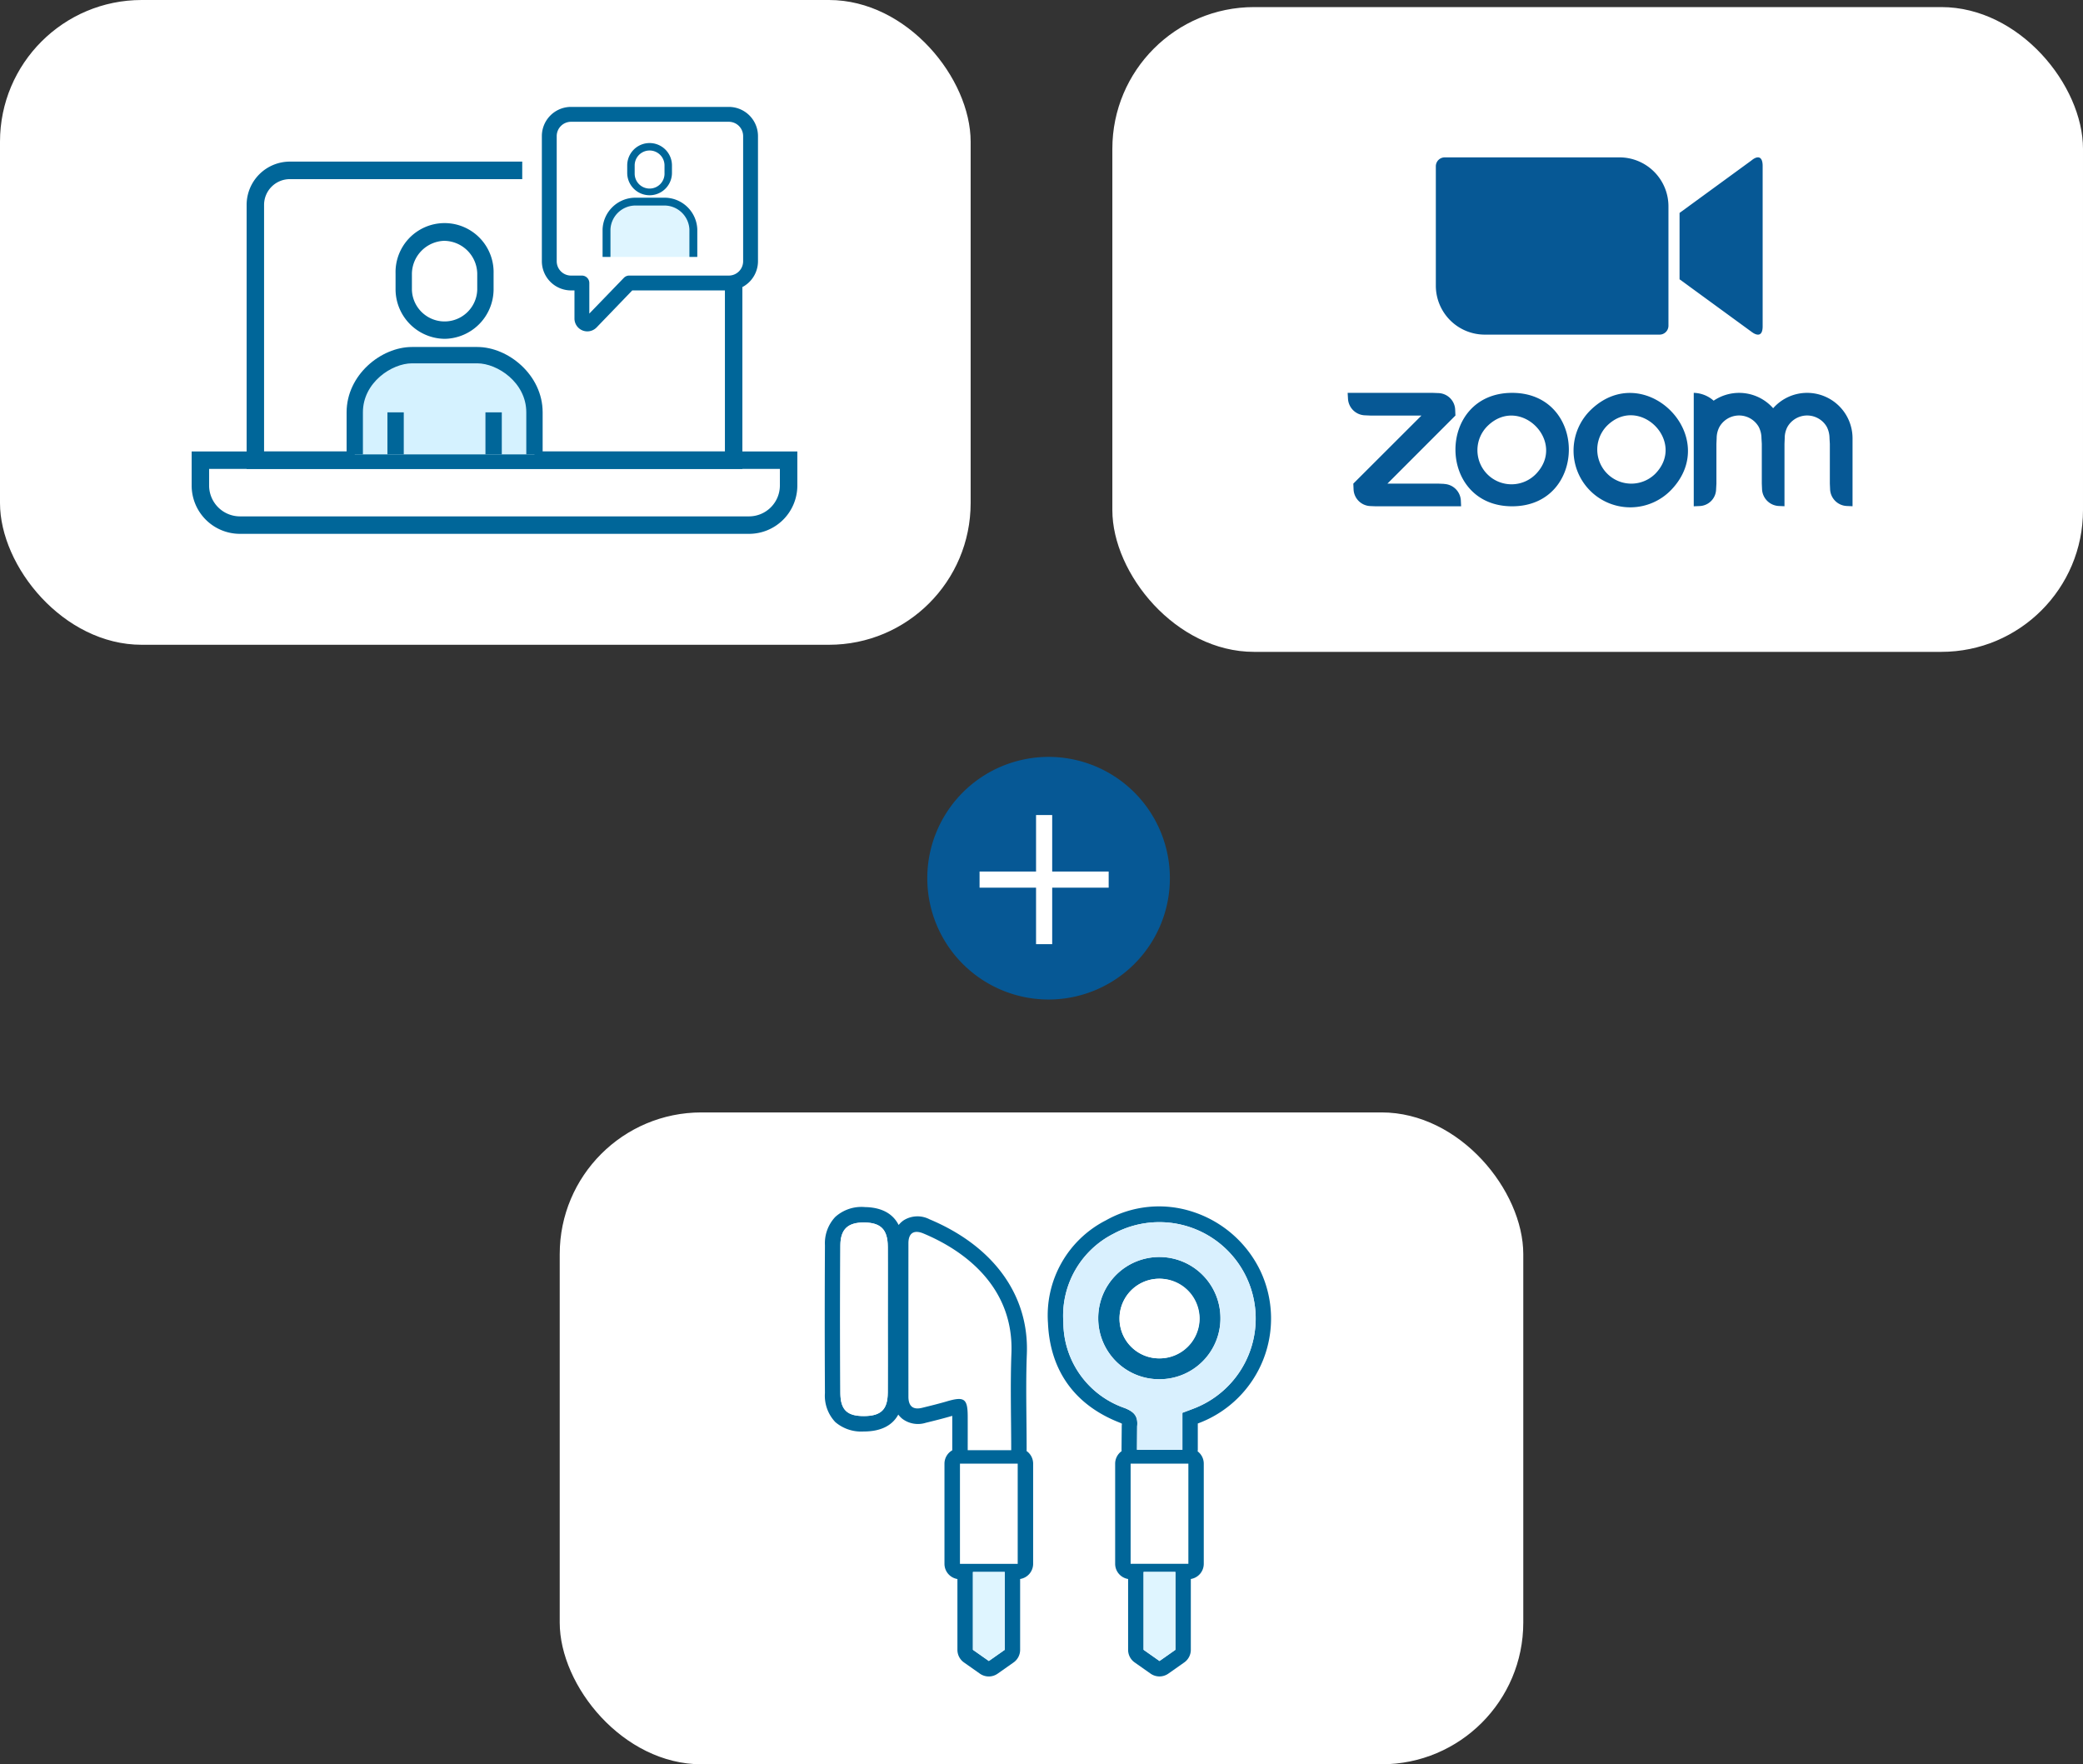 <svg xmlns="http://www.w3.org/2000/svg" xmlns:xlink="http://www.w3.org/1999/xlink" width="294" height="249" viewBox="0 0 294 249">
  <rect x="0" y="0" width="294" height="249" fill="#333333" stroke="none"/>
  <defs>
    <clipPath id="clip-path">
      <rect id="長方形_11454" data-name="長方形 11454" width="85.487" height="77.689" fill="none"/>
    </clipPath>
    <clipPath id="clip-path-2">
      <rect id="長方形_11458" data-name="長方形 11458" width="30.982" height="33.2" fill="none"/>
    </clipPath>
    <clipPath id="clip-path-4">
      <rect id="長方形_11486" data-name="長方形 11486" width="71.264" height="16.157" fill="none"/>
    </clipPath>
    <clipPath id="clip-path-5">
      <rect id="長方形_11487" data-name="長方形 11487" width="46.126" height="25.019" fill="none"/>
    </clipPath>
    <clipPath id="clip-path-6">
      <rect id="長方形_11485" data-name="長方形 11485" width="63.002" height="66.335" fill="none"/>
    </clipPath>
  </defs>
  <g id="グループ_6170" data-name="グループ 6170" transform="translate(-3976 -3207)">
    <g id="グループ_6166" data-name="グループ 6166" transform="translate(4106.88 3313.823)">
      <path id="パス_9402" data-name="パス 9402" d="M17.12,0A17.12,17.12,0,1,1,0,17.12,17.12,17.12,0,0,1,17.12,0Z" transform="translate(0 0)" fill="#065895"/>
      <g id="グループ_6046" data-name="グループ 6046" transform="translate(7.378 8.206)">
        <rect id="長方形_11483" data-name="長方形 11483" width="18.223" height="2.278" transform="translate(0 7.973)" fill="#fff"/>
        <rect id="長方形_11484" data-name="長方形 11484" width="18.223" height="2.278" transform="translate(7.973 18.223) rotate(-90)" fill="#fff"/>
      </g>
    </g>
    <g id="グループ_6167" data-name="グループ 6167" transform="translate(3976.408 3207)">
      <rect id="長方形_11491" data-name="長方形 11491" width="137" height="91" rx="20" transform="translate(-0.408 0)" fill="#fff"/>
      <g id="グループ_6070" data-name="グループ 6070" transform="translate(26.643 15.088)">
        <g id="グループ_6012" data-name="グループ 6012" transform="translate(0)">
          <g id="グループ_6011" data-name="グループ 6011" clip-path="url(#clip-path)">
            <path id="パス_9339" data-name="パス 9339" d="M78.672,104.384H6.815A6.815,6.815,0,0,1,0,97.568V92.756H85.487v4.813a6.815,6.815,0,0,1-6.815,6.815M2.464,95.22v2.349a4.362,4.362,0,0,0,4.351,4.351H78.672a4.362,4.362,0,0,0,4.351-4.351V95.22Z" transform="translate(0 -44.13)" fill="#069"/>
            <path id="パス_9340" data-name="パス 9340" d="M84.77,58.1H14.8V20.833a6.113,6.113,0,0,1,6.1-6.107H53.7V17.2H20.9a3.638,3.638,0,0,0-3.638,3.638v34.8H82.306V31.774H84.77Z" transform="translate(-7.041 -7.006)" fill="#069"/>
          </g>
        </g>
        <g id="グループ_6014" data-name="グループ 6014" transform="translate(20.213 15.84)">
          <g id="グループ_6013" data-name="グループ 6013" clip-path="url(#clip-path-2)">
            <path id="パス_9341" data-name="パス 9341" d="M61.212,66.835H51.985c-3.581,0-8.068,3.266-8.068,8.068v9.221c0,2.574,2.9,5.767,5.473,5.767h.288v19.6H63.513V89.865c2.537-.22,5.767-3.261,5.767-5.767V74.9c-.005-4.807-4.493-8.068-8.068-8.068" transform="translate(-41.107 -47.637)" fill="#d5f2ff"/>
            <path id="パス_9342" data-name="パス 9342" d="M62.864,47.675a5.872,5.872,0,0,0,5.767-5.767V39.6a5.767,5.767,0,1,0-11.533,0v2.307a5.866,5.866,0,0,0,5.767,5.767" transform="translate(-47.378 -31.937)" fill="#fff"/>
            <path id="パス_9343" data-name="パス 9343" d="M61.819,47.614A7.009,7.009,0,0,1,54.9,40.7V38.392a6.92,6.92,0,0,1,13.835-.381q.005.191,0,.381V40.7a7.009,7.009,0,0,1-6.92,6.915m0-13.835a4.718,4.718,0,0,0-4.608,4.613V40.7a4.613,4.613,0,0,0,9.221,0V38.392a4.718,4.718,0,0,0-4.613-4.608Z" transform="translate(-46.333 -30.723)" fill="#069"/>
            <path id="パス_9344" data-name="パス 9344" d="M62.178,90.019V87.712c2.013,0,4.9-2.71,4.9-4.608V73.856c0-4.225-4.094-6.915-6.915-6.915H50.938c-2.82,0-6.92,2.689-6.92,6.915v9.221c0,1.982,2.469,4.608,4.325,4.608v2.333c-3.145,0-6.626-3.617-6.626-6.915V73.856c0-5.279,4.865-9.221,9.221-9.221h9.227c4.351,0,9.221,3.942,9.221,9.221v9.221c-.005,3.166-3.911,6.941-7.208,6.941" transform="translate(-40.06 -46.591)" fill="#069"/>
            <rect id="長方形_11455" data-name="長方形 11455" width="2.307" height="34.579" transform="translate(21.253 27.266)" fill="#069"/>
            <rect id="長方形_11456" data-name="長方形 11456" width="2.307" height="34.579" transform="translate(7.418 27.266)" fill="#069"/>
            <rect id="長方形_11457" data-name="長方形 11457" width="2.307" height="19.596" transform="translate(14.333 42.248)" fill="#069"/>
          </g>
        </g>
        <g id="グループ_6016" data-name="グループ 6016" transform="translate(0)">
          <g id="グループ_6015" data-name="グループ 6015" clip-path="url(#clip-path)">
            <path id="パス_9345" data-name="パス 9345" d="M100.707,31.68a1.814,1.814,0,0,1-1.819-1.809V25.9H98.4a4.125,4.125,0,0,1-4.115-4.121V4.121A4.121,4.121,0,0,1,98.4,0h22.27a4.12,4.12,0,0,1,4.12,4.121V21.782a4.126,4.126,0,0,1-4.12,4.121H107.04l-5.048,5.242a1.819,1.819,0,0,1-1.284.535M98.4,2.1a2.024,2.024,0,0,0-2.018,2.024V21.782A2.024,2.024,0,0,0,98.4,23.806h1.536a1.048,1.048,0,0,1,1.048,1.048v4.314l4.875-5.043a1.048,1.048,0,0,1,.755-.32H120.67a2.023,2.023,0,0,0,2.024-2.024V4.121A2.023,2.023,0,0,0,120.67,2.1Z" transform="translate(-44.857)" fill="#069"/>
            <path id="パス_9346" data-name="パス 9346" d="M111.679,29.412v3.9h12.254v-3.9a4.068,4.068,0,0,0-3.9-3.9h-4.457a4.066,4.066,0,0,0-3.9,3.9" transform="translate(-53.133 -12.138)" fill="#dff5ff"/>
            <path id="パス_9347" data-name="パス 9347" d="M110.631,28.906a4.643,4.643,0,0,1,4.455-4.457h4.457A4.634,4.634,0,0,1,124,28.906v3.9h-1.113v-3.9a3.543,3.543,0,0,0-3.351-3.351h-4.441a3.544,3.544,0,0,0-3.351,3.351v3.9h-1.113Z" transform="translate(-52.633 -11.632)" fill="#069"/>
            <path id="パス_9348" data-name="パス 9348" d="M123.534,14.418V13.365a2.633,2.633,0,1,0-5.266,0v1.053a2.633,2.633,0,1,0,5.266,0" transform="translate(-56.268 -5.106)" fill="#fff"/>
            <path id="パス_9349" data-name="パス 9349" d="M117.268,13.942V12.888a3.157,3.157,0,1,1,6.315,0v1.053a3.157,3.157,0,1,1-6.315,0m1.053-1.053v1.053c0,.047,0,.095,0,.142a2.107,2.107,0,1,0,4.211-.142V12.888a2.105,2.105,0,0,0-4.211,0" transform="translate(-55.792 -4.63)" fill="#069"/>
          </g>
        </g>
      </g>
    </g>
    <g id="グループ_6168" data-name="グループ 6168" transform="translate(4133.289 3208)">
      <rect id="長方形_11492" data-name="長方形 11492" width="137" height="91" rx="20" transform="translate(-0.289 0)" fill="#fff"/>
      <g id="グループ_6071" data-name="グループ 6071" transform="translate(32.922 21.211)">
        <g id="グループ_6055" data-name="グループ 6055" transform="translate(0 33.234)">
          <g id="グループ_6054" data-name="グループ 6054" transform="translate(0 0)" clip-path="url(#clip-path-4)">
            <path id="パス_9400" data-name="パス 9400" d="M13.612,12.845l-.8-.035h-7.2L15.213,3.2l-.036-.8A2.441,2.441,0,0,0,12.81.033L12.009,0H0L.047.8A2.477,2.477,0,0,0,2.4,3.168l.8.036h7.218L.8,12.81l.035.8A2.461,2.461,0,0,0,3.2,15.979l.8.033H16.013l-.035-.8a2.471,2.471,0,0,0-2.368-2.355ZM23.228,0h-.011c-10.673.011-10.664,16.01,0,16.01S33.892.016,23.228,0m3.389,11.406a4.81,4.81,0,1,1-6.8-6.8c4.536-4.3,11.1,2.263,6.8,6.8M64.848,0A6.38,6.38,0,0,0,60.057,2.17a6.409,6.409,0,0,0-8.4-1.065A4.39,4.39,0,0,0,48.849,0v16.01l.8-.033a2.416,2.416,0,0,0,2.355-2.367l.044-.8V7.2l.036-.8a3.411,3.411,0,0,1,.394-1.6,3.192,3.192,0,0,1,5.534-.013A3.488,3.488,0,0,1,58.408,6.4l.047.8v5.6l.033.8a2.488,2.488,0,0,0,2.368,2.368l.8.033V7.2l.033-.8a3.367,3.367,0,0,1,.394-1.612,3.2,3.2,0,0,1,4.375-1.161,3.135,3.135,0,0,1,1.17,1.174,3.558,3.558,0,0,1,.383,1.6l.047.8v5.6l.035.8a2.468,2.468,0,0,0,2.368,2.368l.8.033V6.409A6.413,6.413,0,0,0,64.848,0ZM34.378,2.345A8.006,8.006,0,1,0,45.693,13.667c7.182-7.54-3.772-18.492-11.315-11.324Zm9.051,9.063a4.8,4.8,0,1,1-6.788-6.8c4.524-4.409,11.207,2.263,6.788,6.8" transform="translate(0 0)" fill="#065895"/>
          </g>
        </g>
        <g id="グループ_6057" data-name="グループ 6057" transform="translate(12.446 0)">
          <g id="グループ_6056" data-name="グループ 6056" transform="translate(0 0)" clip-path="url(#clip-path-5)">
            <path id="パス_9401" data-name="パス 9401" d="M44.561.426,34.4,7.841v9.365l10.164,7.416c.719.55,1.564.719,1.564-.78V1.2c0-1.337-.679-1.5-1.564-.779M0,18.138V1.253A1.258,1.258,0,0,1,1.261,0H25.888a6.913,6.913,0,0,1,6.945,6.881V23.766a1.257,1.257,0,0,1-1.26,1.25H6.945A6.912,6.912,0,0,1,0,18.138" transform="translate(0 0)" fill="#065895" fill-rule="evenodd"/>
          </g>
        </g>
      </g>
    </g>
    <g id="グループ_6169" data-name="グループ 6169" transform="translate(4055.296 3363.86)">
      <rect id="長方形_11493" data-name="長方形 11493" width="136" height="92" rx="20" transform="translate(-0.296 0.14)" fill="#fff"/>
      <g id="グループ_6072" data-name="グループ 6072" transform="translate(37.109 13.405)">
        <g id="グループ_6048" data-name="グループ 6048" transform="translate(0 0)" clip-path="url(#clip-path-6)">
          <path id="パス_9392" data-name="パス 9392" d="M80.656,9.225a16.074,16.074,0,0,0-9.6-8.465A15.257,15.257,0,0,0,58.8,1.963a15.052,15.052,0,0,0-8.181,14.509c.292,6.68,3.755,11.521,10.013,14a3.5,3.5,0,0,1,.419.192c0,.044,0,.1-.011.167s-.01.134-.011.2L61,34.336c0,.066.012.13.018.2A2.172,2.172,0,0,0,60.1,36.3V50.441a2.173,2.173,0,0,0,1.828,2.143v9.993a2.178,2.178,0,0,0,.925,1.782L65.1,65.939a2.18,2.18,0,0,0,2.507,0l2.247-1.581a2.179,2.179,0,0,0,.925-1.782V52.584a2.174,2.174,0,0,0,1.828-2.143V36.3a2.167,2.167,0,0,0-.865-1.728,2.215,2.215,0,0,0,.022-.223V30.639l.406-.158A15.773,15.773,0,0,0,80.656,9.225M70.434,50.441H62.283V36.3h8.151ZM66.358,64.157l-2.247-1.581V51.587h4.494V62.577Zm5.014-35.7c-.556.22-1.119.424-1.781.674v5.221H63.18l.022-3.3c.142-1.43-.395-2.053-1.773-2.6A12.815,12.815,0,0,1,52.79,16.377,12.963,12.963,0,0,1,59.861,3.863,13.6,13.6,0,1,1,71.372,28.456" transform="translate(-19.109 0)" fill="#069"/>
          <path id="パス_9393" data-name="パス 9393" d="M79.278,20.268A8.625,8.625,0,1,0,70.63,28.8a8.554,8.554,0,0,0,8.649-8.529m-14.235.13a5.6,5.6,0,0,1,5.5-5.784,5.621,5.621,0,1,1,.122,11.239A5.578,5.578,0,0,1,65.043,20.4" transform="translate(-23.428 -4.408)" fill="#069"/>
          <path id="パス_9394" data-name="パス 9394" d="M28.486,34.576c0-.039.012-.075.012-.114,0-1.478-.014-2.939-.028-4.387-.03-3.179-.06-6.184.057-9.214.317-8.279-4.693-15.2-13.743-18.991a3.675,3.675,0,0,0-3.629.138,3.206,3.206,0,0,0-.722.669C9.612,1.057,8.012.191,5.683.149A5.52,5.52,0,0,0,1.49,1.537a5.406,5.406,0,0,0-1.46,4C-.01,12.275-.011,19.3.028,26.4A5.4,5.4,0,0,0,1.5,30.5a5.615,5.615,0,0,0,3.995,1.32h.087c2.339-.016,3.956-.834,4.8-2.387a3.228,3.228,0,0,0,.587.609,3.672,3.672,0,0,0,3.287.553c1.109-.272,2.366-.58,3.606-.943L18,29.616c0,.019,0,.038,0,.057,0,1.087,0,2.174,0,3.279v1.51a.113.113,0,0,0,0,.014,2.169,2.169,0,0,0-1.1,1.88V50.5a2.173,2.173,0,0,0,1.828,2.143v9.993a2.178,2.178,0,0,0,.925,1.782l2.247,1.581a2.179,2.179,0,0,0,2.506,0l2.247-1.581a2.179,2.179,0,0,0,.925-1.782V52.639A2.174,2.174,0,0,0,29.415,50.5V36.356a2.173,2.173,0,0,0-.929-1.78M8.894,26.36c-.014,2.36-.96,3.268-3.33,3.284S2.22,28.8,2.207,26.391q-.058-10.421,0-20.842C2.222,3.23,3.315,2.284,5.644,2.326,7.932,2.368,8.884,3.341,8.9,5.72c.017,3.44,0,6.88,0,10.32s.016,6.88,0,10.32M27.237,50.5H19.086V36.356h8.151ZM17.252,27.565c-1.162.339-2.339.629-3.515.917-1.314.322-1.924-.27-1.925-1.566q-.007-10.825,0-21.651c0-1.528.849-1.922,2.13-1.386,6.407,2.683,12.749,7.98,12.408,16.9-.172,4.494-.03,9-.03,13.683H20.18c0-1.636.006-3.217,0-4.8-.012-2.482-.489-2.809-2.927-2.1m5.909,36.648-2.247-1.58V51.643h4.494v10.99Z" transform="translate(0 -0.055)" fill="#069"/>
          <path id="パス_9395" data-name="パス 9395" d="M10.218,7.042c-.012-2.379-.964-3.352-3.252-3.394-2.329-.042-3.421.9-3.436,3.223q-.062,10.42,0,20.842c.013,2.405.98,3.268,3.357,3.253s3.316-.924,3.33-3.284c.021-3.44.006-6.88.006-10.32s.012-6.88,0-10.32" transform="translate(-1.322 -1.377)" fill="#fff"/>
          <path id="パス_9396" data-name="パス 9396" d="M61.183,5.189A12.965,12.965,0,0,0,54.111,17.7a12.816,12.816,0,0,0,8.64,12.073c1.378.547,1.915,1.171,1.773,2.6l-.022,3.3h6.411V30.456c.662-.25,1.225-.454,1.781-.674A13.6,13.6,0,1,0,61.183,5.189m-2.15,11.955a8.625,8.625,0,1,1,8.6,8.571,8.537,8.537,0,0,1-8.6-8.571" transform="translate(-20.431 -1.327)" fill="#d9f0fe"/>
          <path id="パス_9397" data-name="パス 9397" d="M78.138,21.964A5.736,5.736,0,0,0,72.372,16.4a5.62,5.62,0,0,0,.123,11.239,5.682,5.682,0,0,0,5.644-5.675" transform="translate(-25.256 -6.194)" fill="#fff"/>
          <path id="パス_9398" data-name="パス 9398" d="M76.808,82.9H72.314v10.99l2.247,1.58,2.247-1.58Z" transform="translate(-27.312 -31.31)" fill="#dff5ff"/>
          <path id="パス_9399" data-name="パス 9399" d="M38.1,82.9H33.608v10.99l2.247,1.58,2.247-1.58Z" transform="translate(-12.694 -31.31)" fill="#dff5ff"/>
        </g>
      </g>
    </g>
  </g>
</svg>
